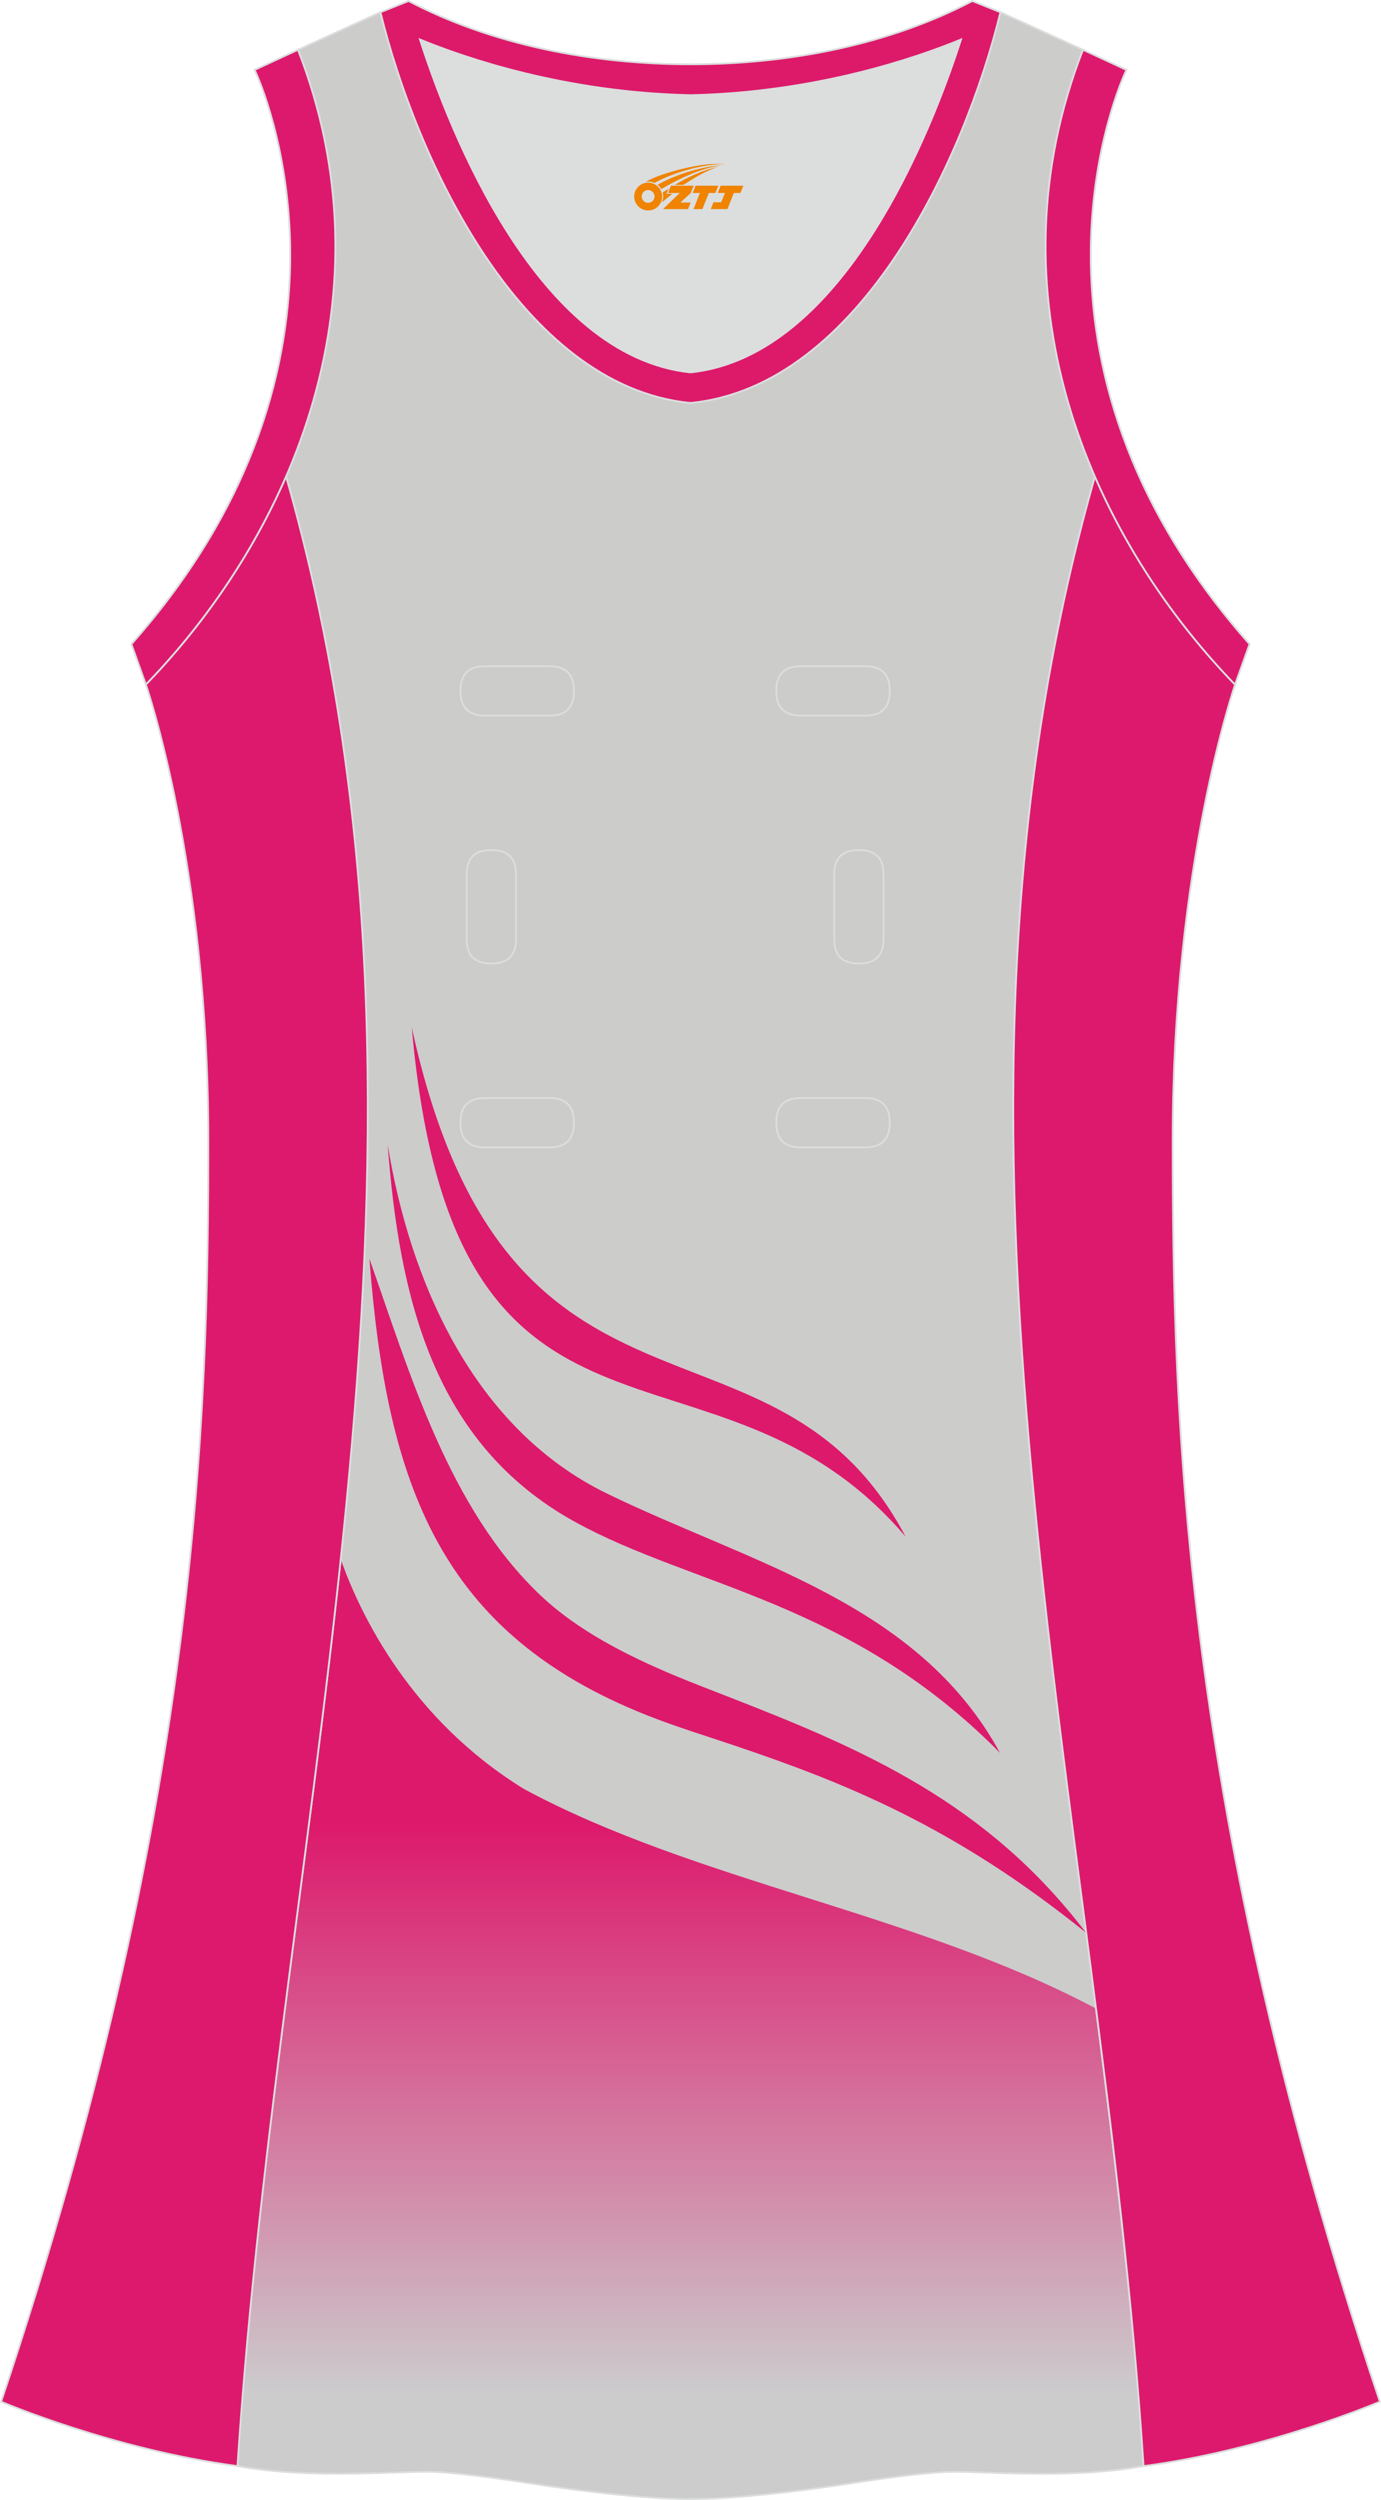 <?xml version="1.0" encoding="utf-8"?>
<!-- Generator: Adobe Illustrator 24.0.1, SVG Export Plug-In . SVG Version: 6.00 Build 0)  -->
<svg xmlns="http://www.w3.org/2000/svg" xmlns:xlink="http://www.w3.org/1999/xlink" version="1.1" id="图层_1" x="0px" y="0px" width="297.02px" height="537.6px" viewBox="0 0 303.8 549.87" enable-background="new 0 0 303.8 549.87" xml:space="preserve">
<g>
	<path fill="#CCCCCB" stroke="#DCDDDD" stroke-width="0.4" stroke-miterlimit="22.926" d="M151.88,549.67   c0,0,11.15,0.28,35.78-3.53c0,0,13.03-2.08,20.24-2.43s26.69,1.79,43.64-1.29c-9.51-145.96-52.52-290.63-10.7-437.6   c-12.21-28.16-15.5-60.82-2.62-93.88l-18.15-8.26c-7.87,32.1-30.79,82.13-68.04,85.93l-0.15-0.01l-0.15,0.01   c-37.26-3.8-60.18-53.81-68.04-85.92l-18.15,8.26c12.87,33.05,9.59,65.72-2.62,93.88c41.82,146.97-1.19,291.65-10.7,437.59   c16.96,3.06,36.43,0.93,43.64,1.28c7.2,0.36,20.24,2.43,20.24,2.43C140.73,549.95,151.88,549.67,151.88,549.67z"/>
	
		<linearGradient id="SVGID_1_" gradientUnits="userSpaceOnUse" x1="-7573.781" y1="-5830.917" x2="-7573.781" y2="-5628.154" gradientTransform="matrix(-1 0 0 1 -7421.893 6178.781)">
		<stop offset="0.263" style="stop-color:#DD196C"/>
		<stop offset="0.882" style="stop-color:#CCCCCD"/>
	</linearGradient>
	<path fill="url(#SVGID_1_)" d="M116.21,545.58c0,0-13-2.07-20.19-2.43c-7.18-0.35-26.62,1.79-43.52-1.28   c4.33-66.31,15.58-132.36,22.61-198.48c4.28,11.92,15.32,34.85,40.21,50.13c37.81,20.36,86.13,27.26,125.56,48.15   c4.27,33.36,8.21,66.74,10.4,100.19c-16.9,3.05-36.33,0.93-43.52,1.28c-7.19,0.37-20.19,2.43-20.19,2.43   c-24.57,3.8-35.69,3.52-35.69,3.52S140.75,549.37,116.21,545.58z"/>
	<path fill="#DD196D" stroke="#DCDDDD" stroke-width="0.4" stroke-miterlimit="22.926" d="M271.7,150.58   c0,0-13.73,39.56-13.73,100.2c0,60.65,2.02,147.49,45.58,277.48c0,0-24.57,10.53-51.98,14.17c-9.52-145.96-52.52-290.63-10.7-437.6   C248.35,122.08,259.18,137.66,271.7,150.58z"/>
	<path fill="#DCDDDD" d="M151.9,20.93c27.6-0.6,49.57-8.16,59.51-12.25c-6.49,20.17-25.77,69.68-59.51,73.22   c-33.74-3.54-53.02-53.05-59.51-73.22C102.33,12.77,124.31,20.33,151.9,20.93z"/>
	<path fill="#DD196A" stroke="#DCDDDD" stroke-width="0.4" stroke-miterlimit="22.926" d="M83.7,2.69   c7.86,32.1,30.79,82.13,68.04,85.93c0.05-0.01,0.1-0.01,0.15-0.01c0.05,0,0.1,0,0.15,0.01c37.25-3.8,60.18-53.82,68.04-85.93   l-6.18-2.47c-18.09,9.49-39.99,13.91-62.01,13.92c-22.02-0.01-43.92-4.43-62.01-13.92L83.7,2.69L83.7,2.69L83.7,2.69L83.7,2.69z    M151.9,81.91c-33.74-3.54-53.02-53.05-59.51-73.22c9.94,4.08,31.91,11.65,59.51,12.25c27.6-0.6,49.57-8.16,59.51-12.25   C204.92,28.86,185.63,78.37,151.9,81.91z"/>
	<path fill="#DD196E" stroke="#DCDDDD" stroke-width="0.4" stroke-miterlimit="22.926" d="M238.24,10.95   c-20.77,53.31,0.52,105.61,33.45,139.63l3.19-8.9c-55.75-62.93-28.37-123.74-27.08-126.3L238.24,10.95z"/>
	<path fill="#DD196E" stroke="#DCDDDD" stroke-width="0.4" stroke-miterlimit="22.926" d="M65.55,10.95   c20.77,53.31-0.52,105.61-33.45,139.63l-3.19-8.9C84.67,78.75,57.28,17.94,56.01,15.37L65.55,10.95z"/>
	<path fill="#DD196D" stroke="#DCDDDD" stroke-width="0.4" stroke-miterlimit="22.926" d="M32.1,150.58   c0,0,13.73,39.56,13.73,100.2S43.81,398.26,0.25,528.26c0,0,24.57,10.52,51.99,14.16c9.51-145.95,52.52-290.63,10.7-437.59   C55.45,122.08,44.62,137.65,32.1,150.58z"/>
	<path fill="#DD196B" d="M90.59,226.02c20.97,96.22,79.61,57.22,108.63,111.97C156.91,288.34,99.79,330.5,90.59,226.02z"/>
	<path fill="#DD196B" d="M85.28,251.75c4.94,30.41,19.07,62.53,48.17,76.72c31.69,15.44,68.49,24.01,86.53,57.07   c-32.88-33.33-67.62-36.51-93.54-50.83C95.17,317.45,87.83,285.09,85.28,251.75z"/>
	<path fill="#DD196B" d="M81.27,276.88c8.82,24.93,17.45,54.97,37.72,74.1c8.03,7.59,18.69,13.07,29.74,17.68   c3.92,1.63,7.89,3.14,11.83,4.68c29.08,11.33,56.55,23.05,78.32,51.74c-29.35-23.68-53.71-33.17-77.1-41.08   c-6.51-2.2-13.15-4.22-19.54-6.76C96.89,359.23,85.09,326.76,81.27,276.88z"/>
	
	<g>
		<path fill="none" stroke="#DCDDDD" stroke-width="0.4" stroke-miterlimit="22.926" d="M176.17,146.54c-3.64,0-5.4,1.77-5.4,5.43    c0,3.65,1.77,5.43,5.4,5.43h14.16c3.64,0,5.4-1.78,5.4-5.43s-1.77-5.43-5.4-5.43H176.17z"/>
		<path fill="none" stroke="#DCDDDD" stroke-width="0.4" stroke-miterlimit="22.926" d="M106.7,146.54c-3.64,0-5.4,1.77-5.4,5.43    c0,3.65,1.77,5.43,5.4,5.43h14.16c3.64,0,5.4-1.78,5.4-5.43s-1.77-5.43-5.4-5.43H106.7z"/>
		<path fill="none" stroke="#DCDDDD" stroke-width="0.4" stroke-miterlimit="22.926" d="M176.17,241.51c-3.64,0-5.4,1.78-5.4,5.43    s1.77,5.43,5.4,5.43h14.16c3.64,0,5.4-1.78,5.4-5.43s-1.77-5.43-5.4-5.43H176.17z"/>
		<path fill="none" stroke="#DCDDDD" stroke-width="0.4" stroke-miterlimit="22.926" d="M106.7,241.51c-3.64,0-5.4,1.78-5.4,5.43    s1.77,5.43,5.4,5.43h14.16c3.64,0,5.4-1.78,5.4-5.43s-1.77-5.43-5.4-5.43H106.7z"/>
		<path fill="none" stroke="#DCDDDD" stroke-width="0.4" stroke-miterlimit="22.926" d="M102.66,206.53c0,3.64,1.77,5.4,5.43,5.4    c3.65,0,5.43-1.77,5.43-5.4v-14.16c0-3.64-1.78-5.4-5.43-5.4s-5.43,1.77-5.43,5.4V206.53z"/>
		<path fill="none" stroke="#DCDDDD" stroke-width="0.4" stroke-miterlimit="22.926" d="M194.37,192.37c0-3.64-1.78-5.4-5.43-5.4    s-5.43,1.77-5.43,5.4v14.16c0,3.64,1.78,5.4,5.43,5.4s5.43-1.77,5.43-5.4V192.37z"/>
	</g>
</g>
<g id="图层_x0020_1">
	<path fill="#F08300" d="M139.69,44.25c0.416,1.136,1.472,1.984,2.752,2.032c0.144,0,0.304,0,0.448-0.016h0.016   c0.016,0,0.064,0,0.128-0.016c0.032,0,0.048-0.016,0.08-0.016c0.064-0.016,0.144-0.032,0.224-0.048c0.016,0,0.016,0,0.032,0   c0.192-0.048,0.4-0.112,0.576-0.208c0.192-0.096,0.4-0.224,0.608-0.384c0.672-0.56,1.104-1.408,1.104-2.352   c0-0.224-0.032-0.448-0.08-0.672l0,0C145.53,42.37,145.48,42.2,145.4,42.02C144.93,40.93,143.85,40.17,142.58,40.17C140.89,40.17,139.51,41.54,139.51,43.24C139.51,43.59,139.57,43.93,139.69,44.25L139.69,44.25L139.69,44.25z M143.99,43.27L143.99,43.27C143.96,44.05,143.3,44.65,142.52,44.61C141.73,44.58,141.14,43.93,141.17,43.14c0.032-0.784,0.688-1.376,1.472-1.344   C143.41,41.83,144.02,42.5,143.99,43.27L143.99,43.27z"/>
	<polygon fill="#F08300" points="158.02,40.85 ,157.38,42.44 ,155.94,42.44 ,154.52,45.99 ,152.57,45.99 ,153.97,42.44 ,152.39,42.44    ,153.03,40.85"/>
	<path fill="#F08300" d="M159.99,36.12c-1.008-0.096-3.024-0.144-5.056,0.112c-2.416,0.304-5.152,0.912-7.616,1.664   C145.27,38.5,143.4,39.22,142.05,39.99C142.25,39.96,142.44,39.94,142.63,39.94c0.48,0,0.944,0.112,1.36,0.288   C148.09,37.91,155.29,35.86,159.99,36.12L159.99,36.12L159.99,36.12z"/>
	<path fill="#F08300" d="M145.46,41.59c4-2.368,8.88-4.672,13.488-5.248c-4.608,0.288-10.224,2-14.288,4.304   C144.98,40.9,145.25,41.22,145.46,41.59C145.46,41.59,145.46,41.59,145.46,41.59z"/>
	<polygon fill="#F08300" points="163.51,40.85 ,162.89,42.44 ,161.43,42.44 ,160.02,45.99 ,159.56,45.99 ,158.05,45.99 ,156.36,45.99    ,156.95,44.49 ,158.66,44.49 ,159.48,42.44 ,157.89,42.44 ,158.53,40.85"/>
	<polygon fill="#F08300" points="152.6,40.85 ,151.96,42.44 ,149.67,44.55 ,151.93,44.55 ,151.35,45.99 ,145.86,45.99 ,149.53,42.44    ,146.95,42.44 ,147.59,40.85"/>
	<path fill="#F08300" d="M157.88,36.71c-3.376,0.752-6.464,2.192-9.424,3.952h1.888C152.77,39.09,155.11,37.66,157.88,36.71z    M147.08,41.53C146.45,41.91,146.39,41.96,145.78,42.37c0.064,0.256,0.112,0.544,0.112,0.816c0,0.496-0.112,0.976-0.32,1.392   c0.176-0.16,0.32-0.304,0.432-0.4c0.272-0.24,0.768-0.64,1.6-1.296l0.32-0.256H146.6l0,0L147.08,41.53L147.08,41.53L147.08,41.53z"/>
</g>
</svg>